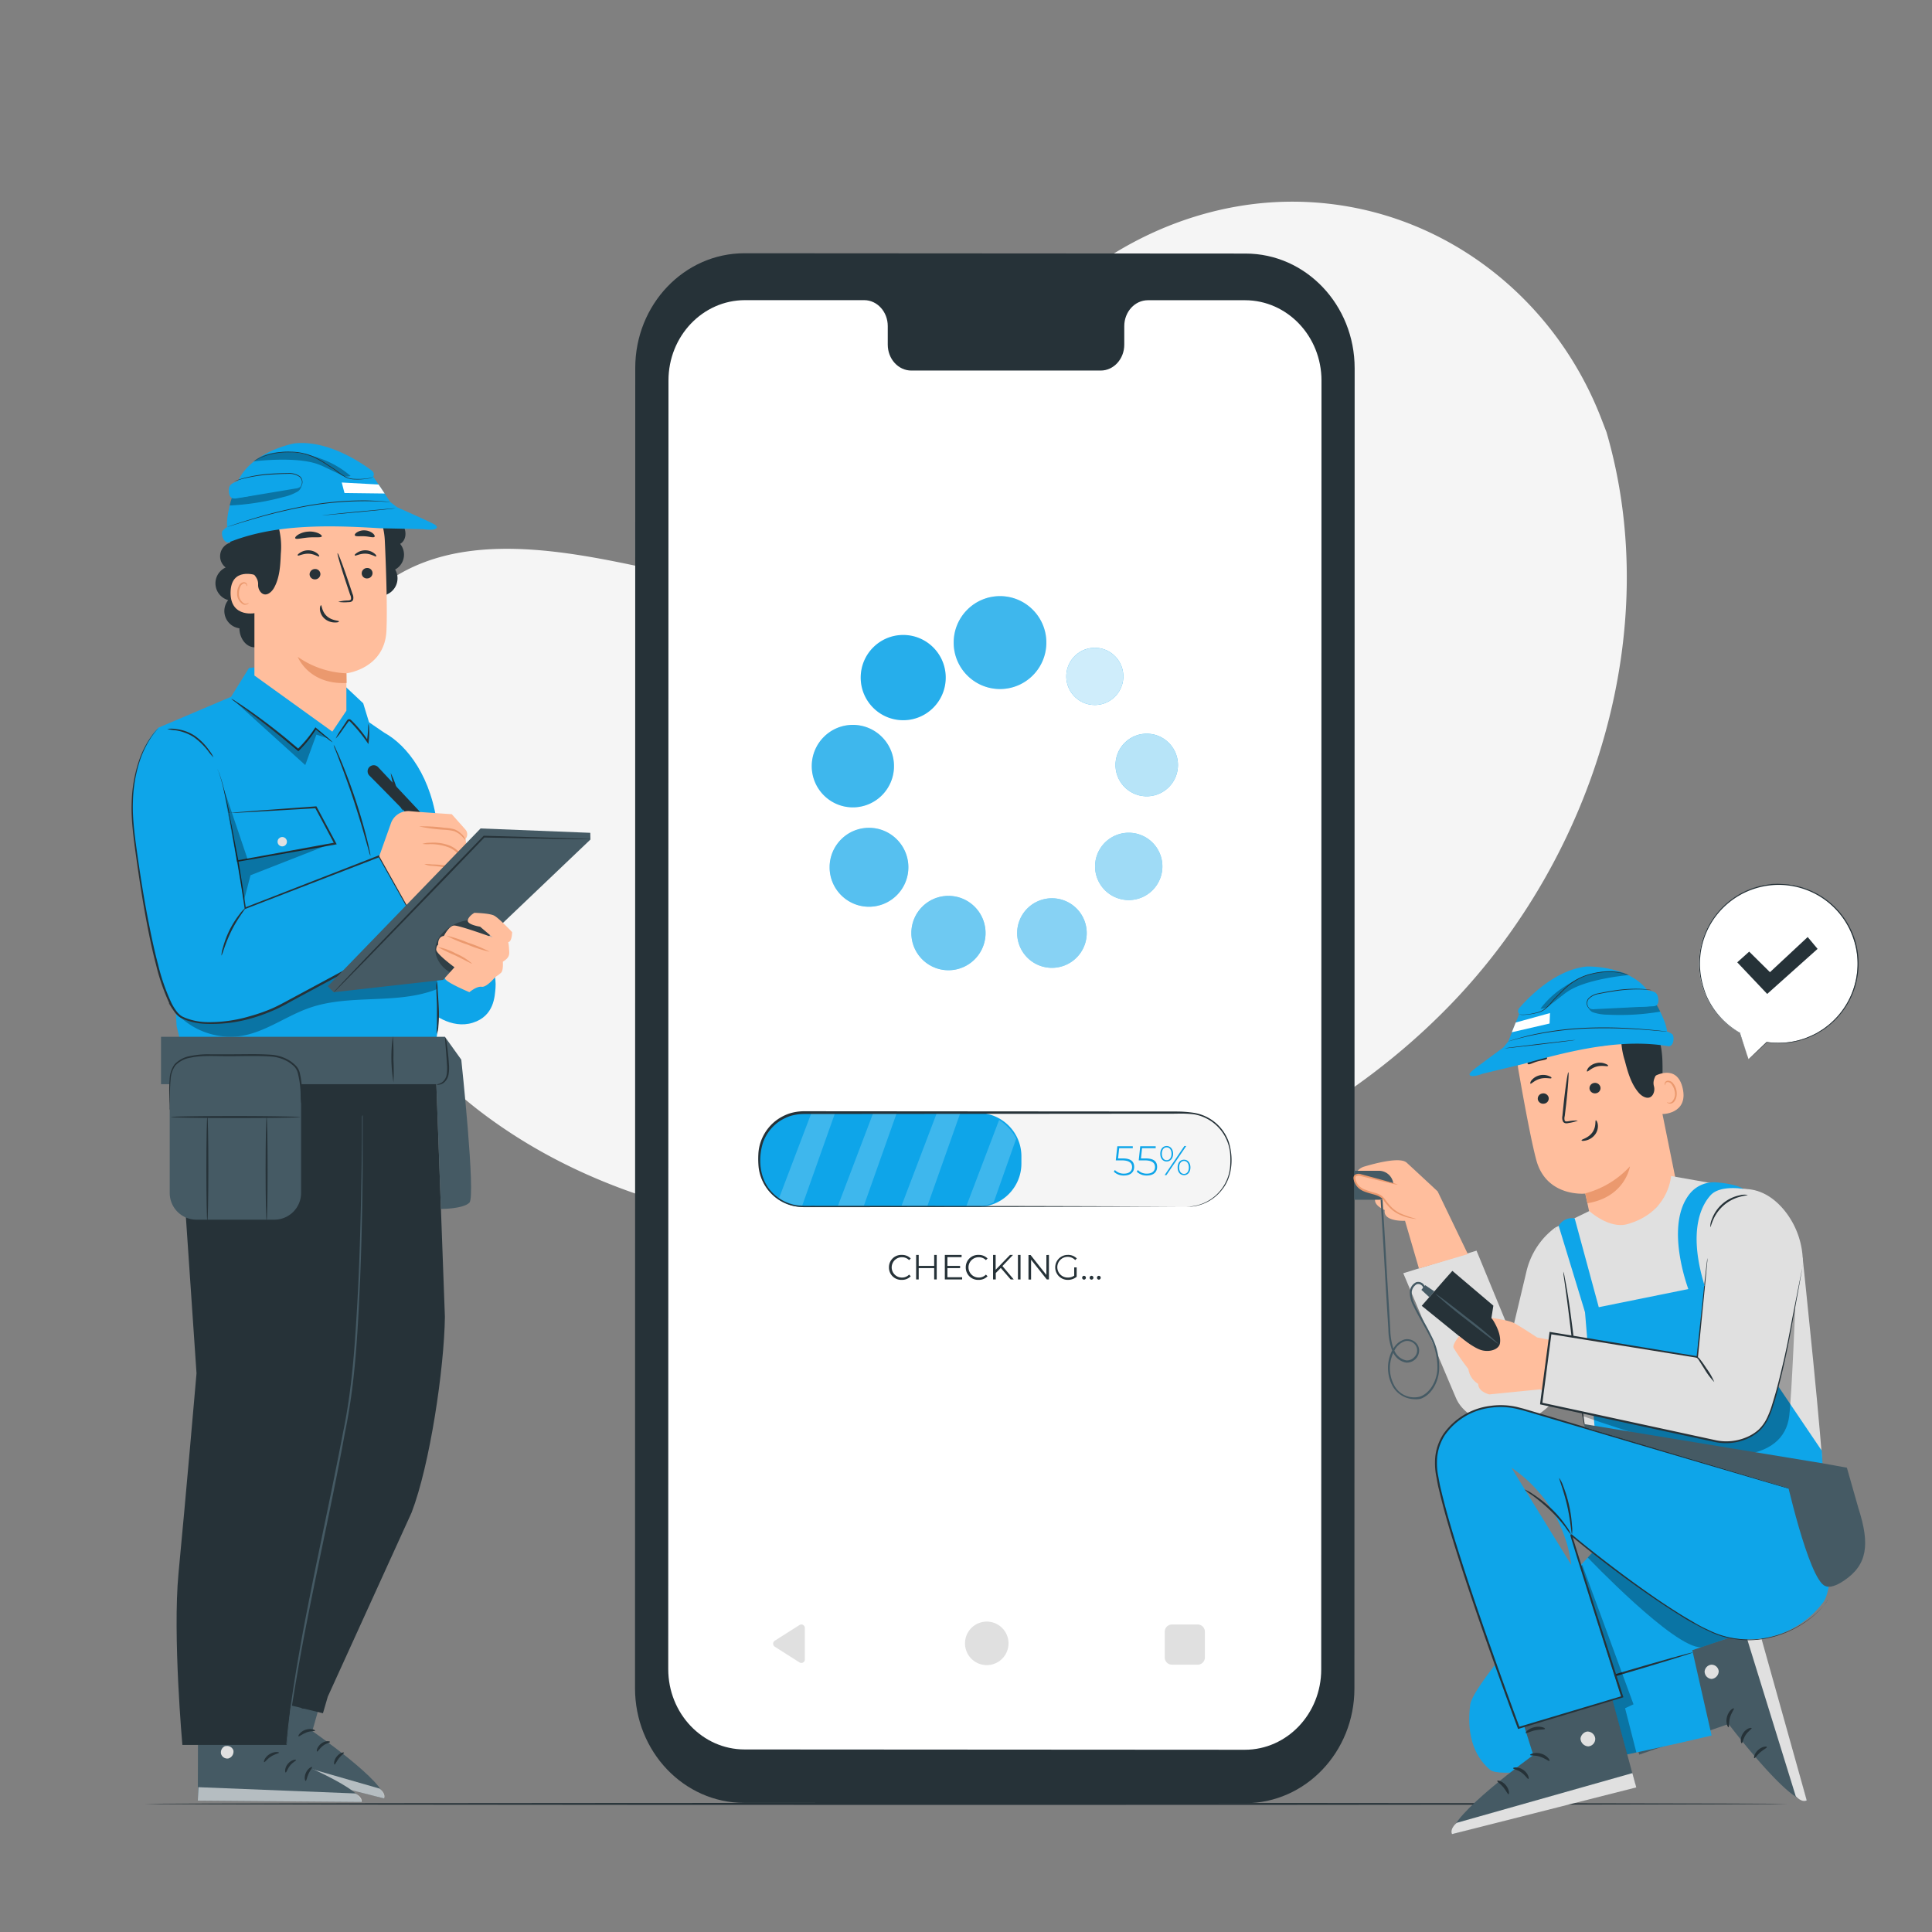 <svg xmlns="http://www.w3.org/2000/svg" width="700" height="700" fill="none"><rect width="100%" height="100%" fill="#808080" stroke="none"/><path fill="#F5F5F5" d="m582.076 156.605-1.932-5.012c-16.324-42.238-54.026-72.674-98.546-77.756a116.834 116.834 0 0 0-17.29-.7c-41.608 1.4-81.9 25.493-103.292 61.726-12.6 21.308-19.6 47.166-39.018 62.398-25.2 19.838-60.984 14.21-92.148 7.63-31.164-6.58-66.99-12.11-92.106 7.826-15.736 12.488-23.66 32.83-26.166 52.878-6.58 53.074 21.588 106.624 63.994 138.306 42.406 31.682 96.894 43.582 149.716 42.42 74.004-1.638 149.002-29.036 200.732-82.824 51.73-53.788 76.944-135.128 56.056-206.892z"/><path fill="#263238" d="M647.742 653.591c0 .196-133.308.364-297.724.364s-297.752-.154-297.752-.364 133.28-.364 297.752-.364 297.724.168 297.724.364z"/><path fill="#263238" d="m451.152 653.326-181.552-.112c-21.84 0-39.536-18.62-39.522-41.566l.084-478.338c0-22.96 17.724-41.566 39.578-41.552l181.552.112c21.84 0 39.536 18.62 39.522 41.566l-.084 478.366c0 22.932-17.724 41.538-39.578 41.524z"/><path fill="#fff" d="M451.095 108.778h-35.196c-4.718 0-8.554 4.2-8.554 9.38v6.706c0 5.194-3.822 9.394-8.54 9.394h-68.6c-4.732 0-8.554-4.2-8.554-9.394v-6.72c0-5.18-3.822-9.394-8.54-9.394h-43.19c-15.302 0-27.72 13.02-27.72 29.106l-.084 466.9c0 16.072 12.39 29.106 27.678 29.106l181.202.112c15.302 0 27.706-13.02 27.706-29.106l.098-466.97c0-16.1-12.404-29.106-27.706-29.12z"/><path fill="#0EA5E9" d="M393.739 338.061a12.603 12.603 0 0 1-7.778 11.641 12.592 12.592 0 0 1-13.731-2.732 12.592 12.592 0 0 1-2.732-13.731 12.603 12.603 0 0 1 20.551-4.088 12.6 12.6 0 0 1 3.69 8.91zm-50.096 13.469c7.423 0 13.44-6.03 13.44-13.468s-6.017-13.468-13.44-13.468c-7.423 0-13.44 6.03-13.44 13.468s6.017 13.468 13.44 13.468zm-28.791-23.005c7.879 0 14.266-6.399 14.266-14.294 0-7.894-6.387-14.293-14.266-14.293-7.879 0-14.266 6.399-14.266 14.293 0 7.895 6.387 14.294 14.266 14.294zm-5.839-36.008c8.227 0 14.896-6.688 14.896-14.938s-6.669-14.938-14.896-14.938-14.896 6.688-14.896 14.938 6.669 14.938 14.896 14.938zm18.239-31.571c8.505 0 15.4-6.913 15.4-15.442 0-8.528-6.895-15.442-15.4-15.442-8.506 0-15.4 6.914-15.4 15.442 0 8.529 6.894 15.442 15.4 15.442zm35.073-11.298c9.271 0 16.786-7.534 16.786-16.828s-7.515-16.828-16.786-16.828-16.786 7.534-16.786 16.828 7.515 16.828 16.786 16.828zm58.829 64.293a12.202 12.202 0 0 1-7.547 11.246 12.197 12.197 0 0 1-16.609-8.906 12.192 12.192 0 0 1 16.632-13.628 12.212 12.212 0 0 1 7.524 11.288zm-5.67-25.425c6.247 0 11.312-5.077 11.312-11.34s-5.065-11.34-11.312-11.34c-6.248 0-11.312 5.077-11.312 11.34s5.064 11.34 11.312 11.34zm-18.816-33.085c5.706 0 10.332-4.638 10.332-10.36 0-5.722-4.626-10.36-10.332-10.36s-10.332 4.638-10.332 10.36c0 5.722 4.626 10.36 10.332 10.36z"/><path fill="#fff" d="M393.739 338.061a12.603 12.603 0 0 1-7.778 11.641 12.592 12.592 0 0 1-13.731-2.732 12.592 12.592 0 0 1-2.732-13.731 12.603 12.603 0 0 1 20.551-4.088 12.6 12.6 0 0 1 3.69 8.91z" opacity=".5"/><path fill="#fff" d="M343.643 351.53c7.423 0 13.44-6.03 13.44-13.468s-6.017-13.468-13.44-13.468c-7.423 0-13.44 6.03-13.44 13.468s6.017 13.468 13.44 13.468z" opacity=".4"/><path fill="#fff" d="M314.852 328.525c7.879 0 14.266-6.399 14.266-14.294 0-7.894-6.387-14.293-14.266-14.293-7.879 0-14.266 6.399-14.266 14.293 0 7.895 6.387 14.294 14.266 14.294z" opacity=".3"/><path fill="#fff" d="M309.013 292.517c8.227 0 14.896-6.688 14.896-14.938s-6.669-14.938-14.896-14.938-14.896 6.688-14.896 14.938 6.669 14.938 14.896 14.938z" opacity=".2"/><path fill="#fff" d="M327.252 260.946c8.505 0 15.4-6.913 15.4-15.442 0-8.528-6.895-15.442-15.4-15.442-8.506 0-15.4 6.914-15.4 15.442 0 8.529 6.894 15.442 15.4 15.442z" opacity=".1"/><path fill="#fff" d="M362.325 249.648c9.271 0 16.786-7.534 16.786-16.828s-7.515-16.828-16.786-16.828-16.786 7.534-16.786 16.828 7.515 16.828 16.786 16.828z" opacity=".2"/><path fill="#fff" d="M421.154 313.941a12.202 12.202 0 0 1-7.547 11.246 12.197 12.197 0 0 1-16.609-8.906 12.192 12.192 0 0 1 16.632-13.628 12.212 12.212 0 0 1 7.524 11.288z" opacity=".6"/><path fill="#fff" d="M415.484 288.516c6.247 0 11.312-5.077 11.312-11.34s-5.065-11.34-11.312-11.34c-6.248 0-11.312 5.077-11.312 11.34s5.064 11.34 11.312 11.34z" opacity=".7"/><path fill="#fff" d="M396.668 255.431c5.706 0 10.332-4.638 10.332-10.36 0-5.722-4.626-10.36-10.332-10.36s-10.332 4.638-10.332 10.36c0 5.722 4.626 10.36 10.332 10.36z" opacity=".8"/><path fill="#263238" d="M322.087 459.198a4.45 4.45 0 0 1 4.648-4.522 4.32 4.32 0 0 1 3.248 1.302l-.602.588a3.56 3.56 0 0 0-1.2-.797 3.566 3.566 0 0 0-1.418-.253 3.68 3.68 0 0 0-2.604 6.286 3.68 3.68 0 0 0 2.604 1.078 3.494 3.494 0 0 0 2.618-1.064l.602.588a4.347 4.347 0 0 1-3.262 1.316 4.452 4.452 0 0 1-4.634-4.522zm17.305-4.518v8.89h-.924v-4.102h-5.6v4.102h-.938v-8.89h.938v3.976h5.6v-3.976h.924zm9.208 8.078v.812h-6.272v-8.89h6.076v.812h-5.138v3.164h4.592v.812h-4.592v3.29h5.334zm1.315-3.56a4.45 4.45 0 0 1 2.867-4.235 4.454 4.454 0 0 1 1.781-.287 4.32 4.32 0 0 1 3.248 1.302l-.602.588a3.56 3.56 0 0 0-1.2-.797 3.566 3.566 0 0 0-1.418-.253 3.68 3.68 0 0 0-2.604 6.286 3.68 3.68 0 0 0 2.604 1.078 3.494 3.494 0 0 0 2.618-1.064l.602.588a4.347 4.347 0 0 1-3.262 1.316 4.455 4.455 0 0 1-4.3-2.753 4.47 4.47 0 0 1-.334-1.769zm12.69.2-1.82 1.848v2.324h-.98v-8.89h.938v5.376l5.208-5.376h1.078l-3.836 4.032 4.102 4.858h-1.106l-3.584-4.172zm6.215-4.718h.938v8.89h-.938v-8.89zm11.227 0v8.89h-.77l-5.698-7.168v7.21h-.938v-8.89h.77l5.712 7.224v-7.224l.924-.042zm9.155 4.518h.896v3.388a4.854 4.854 0 0 1-3.248 1.134 4.521 4.521 0 1 1 0-9.044 4.385 4.385 0 0 1 3.304 1.288l-.588.588a3.753 3.753 0 1 0-2.688 6.328 3.873 3.873 0 0 0 2.324-.686v-2.996zm2.884 3.738a.667.667 0 0 1 .192-.484.667.667 0 0 1 .48-.202.683.683 0 0 1 .686.686.702.702 0 0 1-.686.7.67.67 0 0 1-.261-.058.675.675 0 0 1-.364-.378.682.682 0 0 1-.047-.264zm2.719 0a.667.667 0 0 1 .192-.484.677.677 0 0 1 1.114.221.702.702 0 0 1-.634.963.67.67 0 0 1-.672-.7zm2.657 0a.667.667 0 0 1 .191-.484.688.688 0 0 1 .22-.15.687.687 0 0 1 .521 0 .658.658 0 0 1 .364.373.686.686 0 0 1 .048.261.693.693 0 0 1-.411.642.674.674 0 0 1-.261.058.663.663 0 0 1-.486-.207.66.66 0 0 1-.186-.493z"/><path fill="#F5F5F5" d="M430.26 403.242H290.778c-8.675 0-15.708 7.033-15.708 15.708v2.604c0 8.675 7.033 15.708 15.708 15.708H430.26c8.676 0 15.708-7.033 15.708-15.708v-2.604c0-8.675-7.032-15.708-15.708-15.708z"/><path fill="#0EA5E9" d="M354.366 403.242h-63.588c-8.675 0-15.708 7.033-15.708 15.708v2.604c0 8.675 7.033 15.708 15.708 15.708h63.588c8.676 0 15.708-7.033 15.708-15.708v-2.604c0-8.675-7.032-15.708-15.708-15.708zm56.567 19.561c0 1.764-1.218 3.108-3.682 3.108a5.012 5.012 0 0 1-3.696-1.4l.392-.589a4.394 4.394 0 0 0 3.29 1.303c1.946 0 2.94-.98 2.94-2.38s-.924-2.423-3.78-2.423h-2.128l.56-5.11h5.6v.701h-4.928l-.406 3.709h1.498c3.178-.07 4.34 1.149 4.34 3.081zm8.312 0c0 1.764-1.218 3.108-3.682 3.108a5.015 5.015 0 0 1-3.696-1.4l.392-.589a4.407 4.407 0 0 0 3.29 1.303c1.946 0 2.926-.98 2.926-2.38s-.91-2.423-3.766-2.423h-2.128l.546-5.11h5.6v.701h-4.942l-.392 3.709h1.498c3.178-.07 4.354 1.149 4.354 3.081zm1.146-4.776c0-1.708.952-2.8 2.31-2.8s2.338 1.134 2.338 2.8-.966 2.8-2.338 2.8-2.31-1.078-2.31-2.8zm4.074 0c0-1.4-.714-2.324-1.764-2.324s-1.736.882-1.736 2.324c0 1.442.7 2.338 1.736 2.338s1.764-.882 1.764-2.338zm4.648-2.8h.686l-7.182 10.542h-.644l7.14-10.542zm-2.436 7.756c0-1.722.952-2.8 2.324-2.8 1.372 0 2.31 1.12 2.31 2.8 0 1.68-.938 2.8-2.31 2.8s-2.324-1.064-2.324-2.786v-.014zm4.06 0c0-1.4-.7-2.338-1.736-2.338s-1.764.882-1.764 2.338.714 2.338 1.764 2.338 1.736-.882 1.736-2.324v-.014z"/><path fill="#fff" d="m316.385 403.242-12.768 33.614h9.38l11.914-33.614h-8.526zm23.045 0-12.782 33.614h9.394l11.9-33.614h-8.512zm22.572 2.539-11.9 31.29h5.6a22.03 22.03 0 0 0 4.312-1.4l8.19-23.184a18.213 18.213 0 0 0-6.202-6.706zm-67.998-2.578-11.746 30.912a16.798 16.798 0 0 0 8.4 2.702l11.914-33.6-8.568-.014z" opacity=".2"/><path fill="#263238" d="M429.956 437.261a22.63 22.63 0 0 0 3.822-.56 15.936 15.936 0 0 0 8.96-6.09 15.586 15.586 0 0 0 2.898-7.336c.158-1.521.195-3.051.112-4.578a15.492 15.492 0 0 0-.952-4.802 15.771 15.771 0 0 0-12.32-10.178 43.99 43.99 0 0 0-6.286-.21l-135.1.112a17.543 17.543 0 0 0-4.746.728 16.778 16.778 0 0 0-4.27 2.142 15.652 15.652 0 0 0-5.6 7.42c-1.89 5.894-1.274 13.006 2.8 17.57a15.671 15.671 0 0 0 7.504 4.816c2.8.868 5.922.546 8.918.616h17.556l60.732.07 40.95.126h11.2l-11.2.07-40.95.112-60.732.084h-22.05a17.722 17.722 0 0 1-4.592-.644 16.381 16.381 0 0 1-11.732-13.692 30.795 30.795 0 0 1-.112-4.83c.068-1.641.394-3.262.966-4.802a16.416 16.416 0 0 1 5.95-7.784 17.5 17.5 0 0 1 4.466-2.226 18.196 18.196 0 0 1 4.97-.77l135.1.098c2.136.001 4.27.16 6.384.476a16.134 16.134 0 0 1 12.6 10.528c2.044 6.664.84 13.174-2.212 17.024a15.951 15.951 0 0 1-9.156 6.076c-.547.14-1.104.239-1.666.294-.403.069-.81.102-1.218.098-.658.056-.994.042-.994.042z"/><path fill="#E0E0E0" d="M291.61 589.836v11.424a1.264 1.264 0 0 1-.652 1.102 1.252 1.252 0 0 1-1.28-.038l-8.988-5.712a1.276 1.276 0 0 1 0-2.128l8.988-5.712a1.257 1.257 0 0 1 1.28-.038 1.264 1.264 0 0 1 .652 1.102zm73.795 5.599a7.882 7.882 0 1 1-15.764-.031 7.882 7.882 0 0 1 15.764.031zm68.525-6.857h-9.296a2.618 2.618 0 0 0-2.618 2.618v9.338a2.618 2.618 0 0 0 2.618 2.618h9.296a2.618 2.618 0 0 0 2.618-2.618v-9.338a2.618 2.618 0 0 0-2.618-2.618z"/><path fill="#263238" d="M601.372 401.643a101.209 101.209 0 0 0 .952-17.318 35.09 35.09 0 0 0-4.746-16.52c-.462-.742-4.116-5.6-4.956-5.376-.602.182 2.002 4.9 1.792 5.502a29.871 29.871 0 0 0 .168 17.682 77.956 77.956 0 0 0 6.79 16.03z"/><path fill="#FFBE9D" d="M575.922 439.598c-.854-4.004-1.54-7.154-1.568-7.14-.028.014-14 1.4-17.696-12.054-1.764-6.496-4.312-20.16-6.482-32.55a25.957 25.957 0 0 1 19.068-29.596l1.302-.336c14.238-2.8 24.584 7.714 27.006 22.022l10.052 49.742-22.106 23.45-9.576-13.538z"/><path fill="#EB996E" d="M574.352 432.386a33.7 33.7 0 0 0 16.212-9.8s-1.624 11.102-15.4 13.37l-.812-3.57z"/><path fill="#263238" d="M557.202 398.454a1.988 1.988 0 0 0 2.366 1.4 1.889 1.889 0 0 0 1.526-2.254 1.973 1.973 0 0 0-2.352-1.4 1.904 1.904 0 0 0-1.54 2.254zm-2.698-5.823c.308.196 1.484-1.26 3.556-1.792s3.864.112 4.032-.21c.168-.322-.28-.532-1.078-.84a5.486 5.486 0 0 0-3.29-.154 5.382 5.382 0 0 0-2.8 1.75c-.518.616-.518 1.162-.42 1.246zm21.449 2.068a1.988 1.988 0 0 0 2.366 1.4 1.897 1.897 0 0 0 1.54-1.486c.05-.249.05-.505 0-.754a2.005 2.005 0 0 0-2.366-1.47 1.914 1.914 0 0 0-1.555 1.54 1.92 1.92 0 0 0 .015.77zm-.927-6.494c.308.196 1.484-1.26 3.556-1.792s3.864.112 4.018-.196c.154-.308-.28-.532-1.064-.84a5.32 5.32 0 0 0-3.304-.154 5.238 5.238 0 0 0-2.8 1.736c-.448.658-.56 1.176-.406 1.246zM571.723 406a15.294 15.294 0 0 0-3.528.266c-.546.084-1.078.112-1.26-.224a2.9 2.9 0 0 1 0-1.666c.168-1.4.35-2.884.532-4.438.686-6.3 1.036-11.424.784-11.438-.252-.014-1.022 5.054-1.708 11.354-.154 1.554-.308 3.024-.448 4.438a3.205 3.205 0 0 0 .266 2.156 1.394 1.394 0 0 0 1.064.546c.316.003.631-.034.938-.112a13.91 13.91 0 0 0 3.36-.882zm6.482-.089c-.35.07.238 2.324-1.274 4.41-1.512 2.086-3.976 2.478-3.906 2.8.07.322.644.308 1.666.07a5.842 5.842 0 0 0 3.29-2.198 5.013 5.013 0 0 0 .924-3.668c-.168-.98-.574-1.47-.7-1.414zm-5.255-26.138c.35.504 2.352-.294 4.858-.63s4.648-.182 4.844-.77c.084-.28-.406-.728-1.33-1.064a8.125 8.125 0 0 0-3.822-.322 8.277 8.277 0 0 0-3.57 1.4c-.798.574-1.134 1.134-.98 1.386zm-19.371 5.747c.49.378 1.792-.476 3.5-.952s3.248-.504 3.458-1.078c.084-.28-.266-.686-1.022-.966a5.193 5.193 0 0 0-5.6 1.638c-.476.644-.56 1.176-.336 1.358z"/><path fill="#FFBE9D" d="M599.031 390.153c.21-.154 8.554-5.138 10.654 4.2 2.1 9.338-7.672 9.478-7.756 9.212-.084-.266-2.898-13.412-2.898-13.412z"/><path fill="#EB996E" d="M603.976 399.361s.196.07.49.14c.424.075.86-.015 1.218-.252a4.06 4.06 0 0 0 1.05-4.004 5.598 5.598 0 0 0-.98-2.226 1.885 1.885 0 0 0-1.498-.966.857.857 0 0 0-.854.658c-.07.294 0 .462 0 .49 0 .028-.238-.112-.238-.518a1.04 1.04 0 0 1 .238-.686 1.233 1.233 0 0 1 .854-.434 2.337 2.337 0 0 1 2.016 1.05 5.591 5.591 0 0 1 1.134 2.464c.364 1.89-.196 3.864-1.4 4.55a1.714 1.714 0 0 1-1.54.084c-.42-.126-.518-.322-.49-.35z"/><path fill="#263238" d="M552.859 370.995c-1.68-.504 1.792-6.37 5.124-8.848 5.054-3.752 13.272-7.168 18.746-6.818 6.594.42 12.418 2.408 16.8 7.378a37.56 37.56 0 0 1 8.148 17.822 11.532 11.532 0 0 1-.084 5.978c-.854 2.338-3.08 4.2-2.352 7a3.998 3.998 0 0 1-.35 3.052c-1.316 2.184-3.766.938-5.096-.574-2.8-3.206-4.004-7.504-5.082-11.648a27.79 27.79 0 0 1-1.33-8.988c.126-1.652.532-3.276.574-4.928a5.74 5.74 0 0 0-1.666-4.508 7.827 7.827 0 0 0-.924-.602 9.94 9.94 0 0 0-10.038.252c-4.844 2.982-13.202 7.686-15.918 6.412a14.602 14.602 0 0 1-5.082-3.332l-1.47 2.352z"/><path fill="#0EA5E9" d="M574.716 350.208c.644-.07 16.408-.476 22.946 9.688 6.538 10.164 6.3 13.846 6.3 13.846a7.617 7.617 0 0 1 1.904.938c.798.574.784 4.312-1.26 4.41-16.198-2.8-33.6.952-52.654 6.398l-14.756 3.542c-3.99 1.526-5.712.798-4.2-.686 1.134-1.12 11.634-8.764 11.634-8.764l1.862-2.268 3.948-9.954s-1.05-.98.196-2.324c1.246-1.344 11.494-13.44 24.08-14.826z"/><path fill="#263238" d="M546.453 377.316c.195-.032.387-.079.574-.14l1.638-.448c1.4-.42 3.472-.924 6.034-1.512 6.694-1.443 13.5-2.3 20.342-2.562a183.014 183.014 0 0 1 20.524.448c2.632.182 4.746.378 6.216.504l1.68.14h.588l-.574-.084-1.694-.182c-1.4-.154-3.57-.378-6.202-.574a165.625 165.625 0 0 0-20.538-.532 113.408 113.408 0 0 0-20.384 2.632c-5.124 1.232-8.204 2.31-8.204 2.31z"/><path fill="#000" d="M589.991 353.303s-16.73 1.4-23.044 6.748l.728-.63-6.048 4.718a4.353 4.353 0 0 1-3.486 1.33 32.638 32.638 0 0 1 8.946-8.148c6.146-3.976 16.576-7.658 22.904-4.018z" opacity=".3"/><path fill="#263238" d="M590.246 353.333a12.275 12.275 0 0 0-1.68-.574 20.746 20.746 0 0 0-4.774-.756 24.931 24.931 0 0 0-7.14.756 20.802 20.802 0 0 0-7.924 3.738 35.906 35.906 0 0 0-3.36 3.094c-1.022 1.05-2.058 2.016-2.954 3.038a20.774 20.774 0 0 1-2.618 2.8 7.315 7.315 0 0 1-2.94 1.4c-3.934 1.05-6.566.84-6.454.546a.567.567 0 0 0 .392.238c.432.093.875.126 1.316.098a22.081 22.081 0 0 0 4.788-.714 7.235 7.235 0 0 0 3.038-1.4 21.942 21.942 0 0 0 2.66-2.8c.882-.994 1.932-1.974 2.954-3.024a37.025 37.025 0 0 1 3.332-3.052 20.8 20.8 0 0 1 7.826-3.724c2.307-.6 4.687-.869 7.07-.798 1.611.046 3.213.271 4.774.672l1.26.35c.142.048.287.085.434.112z"/><path fill="#000" d="M600.226 364.18a38.572 38.572 0 0 1-8.274.616c-3.22.098-6.37.336-9.59.294-2.436 0-5.278.098-7.182-1.176a3.426 3.426 0 0 0 1.806 2.8c1.747.607 3.582.919 5.432.924a87.3 87.3 0 0 0 19.11-1.106 19.476 19.476 0 0 0-1.302-2.408" opacity=".3"/><path fill="#0EA5E9" d="M596.89 358.789c2.016.336 3.276.588 3.724 2.128.364 1.274.504 2.926-.714 3.472a3.082 3.082 0 0 1-1.19.21l-20.902 1.036a3.007 3.007 0 0 1-2.044-.378 2.083 2.083 0 0 1 0-2.912 5.603 5.603 0 0 1 2.87-1.4 68.462 68.462 0 0 1 18.2-2.114"/><path fill="#263238" d="M576.146 365.469a2.039 2.039 0 0 1-.756-.728 2.61 2.61 0 0 1 .182-2.716 6.399 6.399 0 0 1 3.78-1.904 108.86 108.86 0 0 1 5.278-.938 53.983 53.983 0 0 1 9.702-.7c1.246 0 2.24.112 2.94.168l.798.084h.28l-.266-.07-.798-.126c-.7-.084-1.708-.21-2.954-.252a50.013 50.013 0 0 0-9.8.63 93.1 93.1 0 0 0-5.278.966 6.465 6.465 0 0 0-3.878 2.016 2.695 2.695 0 0 0-.126 2.884c.146.233.348.425.588.56l.308.126z"/><path fill="#fff" d="m549.166 370.477 12.432-3.43-.154 3.794-13.678 3.164 1.4-3.528z"/><path fill="#263238" d="M570.897 376.794c0-.07-5.782.546-12.908 1.4-7.126.854-12.88 1.568-12.88 1.638 0 .07 5.796-.546 12.908-1.4 7.112-.854 12.894-1.568 12.88-1.638z"/><path fill="#E0E0E0" d="m534.974 453.138 12.6 30.576 5.6-23.506a27.883 27.883 0 0 1 6.594-12.124 29.607 29.607 0 0 1 3.64-3.248l9.898 45.332s-8.4 25.816-28.35 26.418c-5.796.168-14.63-3.514-17.388-9.968-1.4-3.192-19.138-45.304-19.138-45.304l26.544-8.176z"/><path fill="#263238" d="m540.359 477.583.714-4.522-14.854-12.6-2.632 2.954-8.47 9.702 32.004 25.956 7.714-9.268-14.476-12.222z"/><path fill="#E0E0E0" d="M660.37 534.224c.42-6.3-7.224-78.4-7.224-78.4l-16.394-24.22-31.262-5.502c-.476 3.808-2.926 13.748-15.82 17.416-6.636 1.89-13.846-4.732-13.846-4.732l-12.418 6.034 4.718 33.768 6.09 38.528 86.478 24.584s-.742-1.162-.322-7.476z"/><path fill="#0EA5E9" d="m578.089 521.12-3.878-46.48 45.22-9.156 40.642 60.144 1.19 20.552-62.496-1.946-20.678-23.114z"/><path fill="#263238" d="M566.414 460.727c.243.709.416 1.441.518 2.184.294 1.4.658 3.472 1.078 6.006.826 5.096 1.75 12.166 2.674 19.978.924 7.812 1.75 14.868 2.45 19.978.35 2.45.63 4.48.84 6.034.143.733.223 1.478.238 2.226a15.336 15.336 0 0 1-.518-2.184c-.294-1.4-.658-3.458-1.064-6.006-.84-5.096-1.764-12.152-2.674-19.964-.91-7.812-1.764-14.882-2.464-19.978-.336-2.45-.616-4.494-.84-6.048a14.998 14.998 0 0 1-.238-2.226z"/><path fill="#FFBE9D" d="M540.402 477.5s6.062.77 8.19 1.876c2.128 1.106 8.33 5.208 8.33 5.208l12.488 2.366-2.982 20.636-8.4-4.2-18.424 1.834s-4.018-.924-4.018-3.794a7.595 7.595 0 0 1-3.57-5.404 84.446 84.446 0 0 1-5.376-7.714c-.448-1.246 2.058-4.2 2.058-4.2s5.264 4.466 8.4 5.166c3.136.7 6.09-.56 6.37-2.618.63-4.13-3.066-9.156-3.066-9.156z"/><path fill="#000" d="M573.529 513.097s42 15.036 56 14.14c11.914-.756 17.78-6.342 18.732-14.14.952-7.798 2.254-40.964 2.254-40.964l-22.47 39.018-54.74-1.722.224 3.668z" opacity=".3"/><path fill="#E0E0E0" d="M641.621 511.001c3.024-8.624 6.342-25.2 6.342-25.2l5.222-27.622a29.962 29.962 0 0 0-6.804-19.796c-3.43-4.116-8.232-7.63-14.644-7.602-13.566 0-13.09 25.074-13.09 25.074l-3.696 35.826-53.116-8.68-3.374 25.536 62.468 13.482a18.625 18.625 0 0 0 15.4-2.954 16.242 16.242 0 0 0 5.292-8.064z"/><path fill="#263238" d="M633.234 432.975c0 .112-1.078.168-2.73.616a14.615 14.615 0 0 0-9.8 8.4c-.686 1.582-.896 2.646-1.008 2.632a6.084 6.084 0 0 1 .518-2.8 13.576 13.576 0 0 1 10.108-8.736 6.158 6.158 0 0 1 2.912-.112zm19.954 25.191s0 .238-.084.672c-.084.434-.196 1.106-.336 1.932l-1.33 7.448a4969.36 4969.36 0 0 0-2.17 11.774c-.84 4.578-1.834 9.8-3.164 15.526-.658 2.87-1.4 5.866-2.212 8.96a74.181 74.181 0 0 1-1.4 4.718 32.556 32.556 0 0 1-1.834 4.802 15.105 15.105 0 0 1-3.094 4.354 16.807 16.807 0 0 1-4.634 2.982 19.388 19.388 0 0 1-11.312 1.19l-49.392-10.626-13.874-2.996-.336-.07v-.322c1.162-8.82 2.296-17.36 3.374-25.55v-.35h.35l53.256 8.792-.294.224c1.19-11.102 2.156-20.048 2.8-26.25.336-3.052.616-5.432.798-7.084.098-.784.168-1.4.224-1.834.056-.434.098-.63.098-.63v.63c0 .406-.084 1.064-.154 1.848-.154 1.652-.378 4.032-.672 7.098-.602 6.216-1.498 15.162-2.59 26.278v.266h-.266l-53.2-8.568.392-.294c-1.064 8.176-2.184 16.716-3.346 25.536l-.182-.42 13.874 2.982 49.364 10.682c3.67.731 7.474.341 10.92-1.12a15.418 15.418 0 0 0 4.466-2.8 14.524 14.524 0 0 0 2.996-4.2 33.215 33.215 0 0 0 1.806-4.704c.49-1.582.952-3.15 1.4-4.69.854-3.094 1.582-6.076 2.254-8.932 1.4-5.712 2.408-10.906 3.262-15.498.854-4.592 1.666-8.512 2.296-11.746.63-3.234 1.12-5.684 1.47-7.42.168-.812.308-1.4.406-1.918.098-.518.07-.672.07-.672z"/><path fill="#263238" d="M621.125 500.748a25.204 25.204 0 0 1-3.542-4.69c-.896-1.4-1.666-2.646-2.212-3.486a2.8 2.8 0 0 0-1.246-.98s.168-.126.504-.07c.444.119.841.373 1.134.728a40.161 40.161 0 0 1 2.422 3.402 23.893 23.893 0 0 1 2.94 5.096z"/><path fill="#0EA5E9" d="M612.043 467.947s-9.45-23.968.406-35.686a11.205 11.205 0 0 1 9.408-3.864c3.108.238 7.238.84 9.884 2.366 0 0-8.4-1.498-11.886 2.212-2.576 2.8-8.778 11.634-2.24 32.872l-5.572 2.1zm-37.661 7.81-9.632-31.584a5.452 5.452 0 0 1 5.796-2.716l9.296 34.3h-5.46z"/><path fill="#455A64" d="M542.978 486.93c-.126.154-5.348-3.78-11.676-8.792a145.644 145.644 0 0 1-11.2-9.352c.126-.154 5.348 3.78 11.676 8.792a145.569 145.569 0 0 1 11.2 9.352zm-25.116-16.949-2.87-2.646 1.372-1.694 3.332 2.24-1.834 2.1z"/><path fill="#FFBE9D" d="M490.867 428.678a4.97 4.97 0 0 1 3.416-6.006c5.208-1.54 13.244-3.458 15.4-1.4 3.318 3.038 11.2 10.388 11.2 10.388l10.948 22.722-17.724 5.222-5.04-17.29s-8.064.434-7.35-3.892c0 0-4.032-1.582-3.458-4.032.574-2.45 3.892-3.024 3.892-3.024l-.714-4.326-10.598 1.862.028-.224z"/><path fill="#455A64" d="M499.596 434.681h-8.932v-10.486h8.932a5.264 5.264 0 0 1 5.264 5.264 5.275 5.275 0 0 1-5.264 5.222z"/><path fill="#FFBE9D" d="m506.395 429.224-13.412-3.458s-3.598-1.008-1.722 2.884 7.49 3.024 9.646 5.334c2.156 2.31 3.388 6.202 12.334 7.644"/><path fill="#EB996E" d="M513.243 441.626a8.244 8.244 0 0 1-1.778-.196 18.97 18.97 0 0 1-4.634-1.484 12.175 12.175 0 0 1-2.8-1.89 20.76 20.76 0 0 1-2.548-2.912c-1.4-2.422-4.704-2.296-7.616-3.626a6.52 6.52 0 0 1-1.988-1.4 6.338 6.338 0 0 1-1.218-2.03 4.409 4.409 0 0 1-.266-1.162 1.573 1.573 0 0 1 .476-1.246c.343-.21.729-.34 1.129-.379.4-.038.804.015 1.181.155l6.916 1.862 4.648 1.316c.577.137 1.14.33 1.68.574a7.477 7.477 0 0 1-1.75-.294l-4.718-1.106-7-1.708a2.044 2.044 0 0 0-1.666.112c-.35.266-.252.994 0 1.624a5.782 5.782 0 0 0 1.064 1.792 6.36 6.36 0 0 0 1.778 1.218 37.84 37.84 0 0 0 4.27 1.4 7.561 7.561 0 0 1 2.058.924 7.101 7.101 0 0 1 1.498 1.554 21.5 21.5 0 0 0 2.436 2.884c.8.734 1.689 1.364 2.646 1.876a36.728 36.728 0 0 0 6.202 2.142z"/><path fill="#455A64" d="M512.407 506.952a9.32 9.32 0 0 1-7.784-4.634 13.846 13.846 0 0 1-.56-12.278c.112-.252.224-.518.35-.756l-.126-.322a23.393 23.393 0 0 1-1.26-7.35c-.504-8.204-.98-15.834-1.4-23.45-.42-7.616-.924-15.288-1.4-23.506h.7c.504 8.218.98 15.862 1.4 23.506.42 7.644.924 15.246 1.4 23.45a23.178 23.178 0 0 0 1.134 7 6.846 6.846 0 0 1 4.046-3.304 4.41 4.41 0 0 1 1.834-.011 4.417 4.417 0 0 1 1.68.739 4.048 4.048 0 0 1 1.75 2.926 4.462 4.462 0 0 1-1.277 3.416 4.442 4.442 0 0 1-3.399 1.316 6.334 6.334 0 0 1-4.676-3.528l-.112.252a13.153 13.153 0 0 0 .504 11.634 8.188 8.188 0 0 0 9.38 3.934c3.262-1.176 5.81-5.11 6.188-9.59a23.81 23.81 0 0 0-2.8-12.194c-.896-1.876-1.932-3.71-2.926-5.488-.994-1.778-2.072-3.696-2.982-5.6a10.577 10.577 0 0 1-1.274-4.522 4.203 4.203 0 0 1 2.268-4.004 2.552 2.552 0 0 1 3.108 1.37c.172.378.249.792.224 1.206h-.686a1.77 1.77 0 0 0-.728-1.54 1.805 1.805 0 0 0-1.666-.322 3.593 3.593 0 0 0-1.82 3.36c.09 1.471.501 2.905 1.204 4.2.896 1.918 1.946 3.78 2.968 5.6 1.022 1.82 2.03 3.626 2.94 5.53a24.35 24.35 0 0 1 2.8 12.6c-.336 4.004-2.52 8.708-6.636 10.192a7.217 7.217 0 0 1-2.366.168zm-7.21-17.654a5.962 5.962 0 0 0 4.368 3.612 3.594 3.594 0 0 0 2.8-1.134c.377-.356.67-.793.857-1.277a3.485 3.485 0 0 0 .221-1.523 3.374 3.374 0 0 0-1.4-2.422 3.66 3.66 0 0 0-2.94-.63 6.558 6.558 0 0 0-3.864 3.374h-.042zm88.741 146.424 32.368-11.074s22.12 29.148 28.308 27.748l-19.208-63.56-51.156 15.176 9.688 31.71z"/><path fill="#E0E0E0" d="M617.609 605.838a2.704 2.704 0 0 1 2.422-2.688 2.607 2.607 0 0 1 2.688 2.366 2.871 2.871 0 0 1-2.576 2.8 2.701 2.701 0 0 1-2.52-2.8m19.099-17.125-4.956 1.4 18.858 60.984s2.1 2.464 3.99 1.54l-17.892-63.924z"/><path fill="#263238" d="M626.293 625.795c.308-.098 0-1.694.518-3.514.518-1.82 1.596-3.038 1.4-3.29-.196-.252-1.862.756-2.478 2.982-.616 2.226.294 3.948.56 3.822zm4.771 5.816c.322 0 .448-1.526 1.4-2.982.952-1.456 2.282-2.17 2.184-2.478-.098-.308-1.932 0-3.136 1.862-1.204 1.862-.742 3.682-.448 3.598zm9.12 1.367c0-.308-1.694-.266-3.15 1.05s-1.694 2.954-1.4 3.01c.294.056.938-1.12 2.156-2.17 1.218-1.05 2.464-1.568 2.394-1.89zm-21.549-5.503c.252-.21-.616-1.512-1.022-3.304-.406-1.792-.266-3.318-.588-3.402-.322-.084-1.022 1.568-.504 3.668s1.918 3.262 2.114 3.038z"/><path fill="#0EA5E9" d="M590.003 549.402c-1.246-.336-56.07 58.464-57.316 68.194-1.246 9.73.742 18.2 7.224 23.66 6.482 5.46 80.234-12.46 80.234-12.46l-7-30.898 26.6-8.96-23.8-43.61-25.942 4.074z"/><path fill="#000" d="m577.023 562.434-1.75 1.89s31.416 32.97 41.062 32.508l15.4-5.222-52.136-32.032-2.576 2.856z" opacity=".3"/><path fill="#263238" d="M613.359 598.712c0 .196-11.382 3.724-25.536 7.882-14.154 4.158-25.704 7.378-25.76 7.182-.056-.196 11.382-3.71 25.55-7.882 14.168-4.172 25.69-7.378 25.746-7.182z"/><path fill="#455A64" d="m544.894 602.107 10.654 33.796s-30.8 22.19-29.4 28.63l66.29-18.312-14.434-53.354-33.11 9.24z"/><path fill="#E0E0E0" d="M575.252 627.38a2.797 2.797 0 0 1 2.73 2.562 2.703 2.703 0 0 1-2.534 2.8 2.967 2.967 0 0 1-2.8-2.8c.098-1.4 1.596-2.8 2.94-2.534m17.257 20.202-1.4-5.18-63.644 18.018s-2.604 2.1-1.694 4.088l66.738-16.926z"/><path fill="#263238" d="M554.401 635.866c.112.322 1.764 0 3.64.63 1.876.63 3.108 1.722 3.374 1.512.266-.21-.742-1.946-3.024-2.632-2.282-.686-4.158.224-3.99.49zm-6.172 4.802c0 .336 1.554.49 3.038 1.554 1.484 1.064 2.198 2.436 2.506 2.324.308-.112 0-1.988-1.834-3.276-1.834-1.288-3.794-.91-3.71-.602zm-1.655 9.406c.308 0 .308-1.75-1.008-3.29s-3.024-1.834-3.094-1.526c-.07.308 1.134.994 2.198 2.282s1.568 2.59 1.904 2.534zm6.234-22.176c.21.252 1.582-.602 3.444-.98 1.862-.378 3.444-.196 3.542-.532.098-.336-1.596-1.092-3.794-.616-2.198.476-3.416 1.918-3.192 2.128z"/><path fill="#000" d="m592.886 634.951-4.088-16.03 3.052-1.414-18.55-50.484-3.542 3.08 14.574 46.242 5.222 19.306 3.332-.7z" opacity=".3"/><path fill="#0EA5E9" d="M549.126 509.993a25.991 25.991 0 0 0-20.86 4.48 19.113 19.113 0 0 0-7.784 19.138c2.982 21 29.736 92.4 29.736 92.4l37.016-11.13c.21 0 .42-.672.294-.49-.294.49-18.774-59.024-18.312-58.324.462.7 37.352 30.534 52.668 35.938a33.986 33.986 0 0 0 38.808-11.592c3.584-5.012 3.836-27.048 0-38.696 0 0-106.82-30.282-108.822-31.024a22.023 22.023 0 0 0-2.744-.7zm-1.517 21.78a50.194 50.194 0 0 1 21.7 35.224"/><path fill="#263238" d="m662.206 579.684-.448.714a22.057 22.057 0 0 1-1.498 1.946 33.628 33.628 0 0 1-7.294 6.118 37.158 37.158 0 0 1-14.168 5.39 32.62 32.62 0 0 1-9.59.126 31.513 31.513 0 0 1-10.332-3.108c-1.764-.742-3.43-1.75-5.208-2.66-1.778-.91-3.514-2.002-5.278-3.122a251.257 251.257 0 0 1-10.892-7.168c-7.467-5.152-15.232-10.948-23.296-17.388l-3.024-2.45-1.512-1.26-.406-.378-.196-.182c.126 0-.35-.168.266.084.49-.518.14-.252.252-.308v.098l.266.952c.784 2.52 1.568 5.082 2.38 7.686 1.643 5.18 3.318 10.486 5.026 15.918 3.472 10.864 7.084 22.204 10.822 33.922l.112.336-.35.112-37.478 11.284-.336.098-.112-.322a1557.535 1557.535 0 0 1-7.35-20.16c-5.376-15.036-10.486-29.764-14.98-44.142-2.254-7.182-4.354-14.28-6.034-21.35-.21-.882-.448-1.75-.616-2.646-.168-.896-.322-1.778-.49-2.66a24.635 24.635 0 0 1-.518-5.362 18.848 18.848 0 0 1 2.968-10.122 24.412 24.412 0 0 1 17.024-10.29 26.75 26.75 0 0 1 9.8.406l2.338.602 2.254.672 4.466 1.33 32.774 9.8 47.46 14.224 12.894 3.906 3.346 1.022c.756.238 1.134.378 1.134.378s-.392-.084-1.162-.308l-3.36-.952-12.936-3.78-47.6-14-32.816-9.716-4.466-1.316-2.296-.658-2.254-.56a26.408 26.408 0 0 0-9.506-.392 23.725 23.725 0 0 0-16.548 10.024 18.04 18.04 0 0 0-2.8 9.8 23.803 23.803 0 0 0 .518 5.25c.154.868.322 1.75.49 2.632.168.882.406 1.75.602 2.632 1.68 7 3.78 14.112 6.048 21.294 4.494 14.35 9.604 29.078 14.98 44.114a1798.79 1798.79 0 0 0 7.336 20.146l-.434-.224 37.492-11.2-.238.434c-3.724-11.718-7.322-23.058-10.78-33.922-1.708-5.441-3.379-10.756-5.012-15.946-.798-2.59-1.582-5.166-2.366-7.7l-.266-.966v-.14c.112-.084-.252.112.238-.406.658.266.21.084.364.168l.168.14.336.294 1.498 1.26 3.01 2.45c8.05 6.426 15.82 12.264 23.226 17.43a241.582 241.582 0 0 0 10.85 7.196c1.75 1.106 3.528 2.1 5.236 3.122a45.32 45.32 0 0 0 5.166 2.674 31.198 31.198 0 0 0 10.206 3.108c3.146.444 6.34.415 9.478-.084a37.11 37.11 0 0 0 14.098-5.25 34.081 34.081 0 0 0 7.322-5.992 22.16 22.16 0 0 0 1.54-1.904c.224-.574.462-.798.462-.798z"/><path fill="#263238" d="M552.305 539.656c1.095.417 2.131.977 3.08 1.666a45.178 45.178 0 0 1 6.636 5.236 40.35 40.35 0 0 1 5.488 6.426 11.42 11.42 0 0 1 1.708 3.066 27.549 27.549 0 0 1-2.128-2.8 51.612 51.612 0 0 0-5.6-6.202 63.623 63.623 0 0 0-6.426-5.334 24.366 24.366 0 0 1-2.758-2.058zm12.641-4.133a11.007 11.007 0 0 1 1.4 2.8 48.246 48.246 0 0 1 2.17 7.14 46.494 46.494 0 0 1 1.05 7.378 11.869 11.869 0 0 1 0 3.094c-.224 0-.462-4.69-1.736-10.318-1.274-5.628-3.094-10.01-2.884-10.094z"/><path fill="#455A64" d="m646.805 534.072 13.524-3.892 8.834 1.596 4.2 14.756c4.2 13.048 3.262 20.524-5.39 26.25-2.534 1.68-4.942 2.604-6.692 1.862-6.076-2.576-14.476-40.572-14.476-40.572z"/><path fill="#455A64" d="m660.326 530.18-86.31-14.196.196 1.148 86.114 25.76V530.18zm-538.691 67.159-8.484 29.862s27.034 18.746 25.998 24.402l-57.61-14.602 11.354-46.97 28.742 7.308z"/><path fill="#E0E0E0" d="M95.96 620.078a2.451 2.451 0 0 0-2.296 2.31 2.364 2.364 0 0 0 2.24 2.338 2.59 2.59 0 0 0 2.422-2.464c-.112-1.204-1.4-2.45-2.59-2.156"/><path fill="#fff" d="m81.54 637.003 1.33-4.691 54.739 15.751s2.282 1.791 1.54 3.541l-57.61-14.601z" opacity=".6"/><path fill="#263238" d="M114.155 627.063c-.084.28-1.512 0-3.122.63-1.61.63-2.646 1.568-2.884 1.4-.238-.168.602-1.722 2.562-2.38 1.96-.658 3.57.112 3.444.35zm5.425 4.071c0 .28-1.4.462-2.59 1.4s-1.848 2.169-2.128 2.085c-.28-.084 0-1.749 1.526-2.911s3.248-.854 3.192-.574zm1.623 8.19c-.28 0-.308-1.526.798-2.898s2.576-1.666 2.632-1.4c.056.266-.966.896-1.848 2.03-.882 1.134-1.302 2.31-1.582 2.268zm-5.856-19.261c-.182.224-1.4-.49-2.996-.784-1.596-.294-2.982-.098-3.066-.378-.084-.28 1.4-1.008 3.262-.63s2.996 1.596 2.8 1.792z"/><path fill="#455A64" d="m101.45 604.355-1.4 30.968s30.632 11.788 30.94 17.542l-59.318-.462.126-48.356 29.652.308z"/><path fill="#E0E0E0" d="M81.766 632.578a2.466 2.466 0 0 0-1.694 2.8 2.354 2.354 0 0 0 2.716 1.736 2.586 2.586 0 0 0 1.778-2.912 2.398 2.398 0 0 0-3.01-1.484"/><path fill="#fff" d="m71.672 652.403.196-4.872 56.854 2.268s2.632 1.19 2.324 3.08l-59.374-.476z" opacity=".6"/><path fill="#263238" d="M101.066 635.03c0 .294-1.4.42-2.898 1.4-1.498.98-2.198 2.17-2.464 2.044-.266-.126.182-1.806 1.932-2.898s3.5-.812 3.43-.546zm6.216 2.659c0 .28-1.204.77-2.198 2.016s-1.288 2.548-1.568 2.52c-.28-.028-.462-1.666.798-3.178s2.954-1.638 2.968-1.358zm3.474 7.584c-.266 0-.658-1.4.098-3.024s2.128-2.226 2.24-1.988c.112.238-.714 1.106-1.316 2.436-.602 1.33-.728 2.548-1.022 2.576zm-10.153-17.347c-.126.266-1.4-.14-3.094 0-1.695.14-2.912.616-3.067.364-.153-.252 1.093-1.302 3.025-1.4 1.931-.098 3.332.812 3.136 1.036z"/><path fill="#263238" d="M64.706 377.648v24.5l6.496 95.424s-4.004 46.298-6.524 72.436c-2.156 22.694 1.4 62.216 1.4 62.216h37.8l13.524-131.81 8.4-82.208 14.56-37.408-75.656-3.15z"/><path fill="#263238" d="m157.542 377.648 3.654 99.47c-.252 18.662-5.39 53.508-12.068 70.91l-30.366 66.71-1.75 6.006-22.582-5.53 16.786-235.816 46.326-1.75z"/><path fill="#455A64" d="M131.395 404c.019.2.019.402 0 .602v8.456c0 5.838 0 14.28-.182 24.71-.182 10.43-.504 22.848-1.246 36.624-.742 13.776-1.736 28.966-4.97 44.59-2.842 15.638-5.992 30.478-8.792 43.974-2.8 13.496-5.292 25.662-7.154 35.924s-3.22 18.592-4.046 24.374c-.434 2.884-.658 5.138-.868 6.65-.098.742-.182 1.316-.238 1.736a2.739 2.739 0 0 1-.112.588 3.362 3.362 0 0 1 0-.602c0-.42.084-.994.154-1.736.168-1.526.35-3.78.742-6.678.686-5.796 1.932-14.14 3.724-24.43 1.792-10.29 4.2-22.4 7-35.966 2.8-13.566 5.936-28.336 8.918-43.974 3.22-15.582 4.2-30.8 5.012-44.492.812-13.692 1.148-26.166 1.4-36.596.252-10.43.35-18.858.42-24.696v-8.456c.066-.206.146-.407.238-.602z"/><path fill="#0EA5E9" d="M178.974 352.23c.512 1.863.701 3.8.56 5.726-.28 2.926-.42 10.15-8.232 12.6-7.812 2.45-15.19-3.402-17.57-6.048-2.38-2.646-2.114-11.312-2.114-11.312l12.838-5.712 14.518 4.746z"/><path fill="#0EA5E9" d="m90.228 242.009-6.496 10.444-26.334 11.2 6.594 108.094 4.732 19.6 87.682-2.912 2.17-15.176v-72.898c-1.988-18.704-11.018-30.324-19.404-34.93l-5.474-3.752-2.1-6.874-7.728-7.238-24.766-6.426-8.876.868z"/><path fill="#000" d="M61.086 363.528a26.865 26.865 0 0 0 26.488 11.788c8.806-1.484 16.24-7.294 24.682-10.192 14.686-5.068 31.444-1.036 45.92-6.678.28-2.492.112-5.6.28-7.252-7.238-.378-14.952-.784-21.35-4.2l-5.81-2.142-70.21 18.676z" opacity=".3"/><path fill="#0EA5E9" d="M57.403 263.664s-12.502 10.696-8.876 38.584c3.36 25.9 9.324 61.992 17.276 66.178s25.116 2.086 37.674-5.026 49-26.376 49-26.376l-15.078-26.796-48.566 18.844s-6.286-42.98-10.052-50.4"/><path fill="#263238" d="M78.78 278.699s.14.266.378.812c.112.28.28.616.434 1.036l.476 1.47c.714 2.212 1.568 5.6 2.492 9.898 1.876 8.694 4.2 21.35 6.524 37.114l-.35-.21 48.538-18.9.266-.112.154.252c4.76 8.47 9.8 17.472 15.078 26.782l.182.322-.35.238-31.136 16.8-15.274 8.218c-2.506 1.4-5.012 2.8-7.602 3.864a64.085 64.085 0 0 1-7.938 2.8 52.508 52.508 0 0 1-16.198 1.876 23.678 23.678 0 0 1-7.784-1.638l-.91-.406a8.301 8.301 0 0 1-.882-.546 9.777 9.777 0 0 1-1.4-1.4 19.35 19.35 0 0 1-2.058-3.304 75.397 75.397 0 0 1-4.858-14c-1.232-4.662-2.198-9.24-3.066-13.664-1.722-8.876-2.996-17.192-4.06-24.794-1.064-7.602-2.002-14.532-1.722-20.65a51.511 51.511 0 0 1 2.8-15.4 33.622 33.622 0 0 1 4.606-8.75 18.9 18.9 0 0 1 1.666-1.96 5.28 5.28 0 0 1 .644-.588l-.602.63a27.388 27.388 0 0 0-1.596 2.002 35.534 35.534 0 0 0-4.452 8.764 51.442 51.442 0 0 0-2.618 15.302c-.238 6.076.728 12.964 1.82 20.566 1.092 7.602 2.408 15.89 4.2 24.738.882 4.424 1.862 8.988 3.094 13.622a74.333 74.333 0 0 0 4.844 13.916 19.235 19.235 0 0 0 1.988 3.192c.387.479.824.915 1.302 1.302.244.178.502.337.77.476l.868.392a22.74 22.74 0 0 0 7.56 1.568 51.285 51.285 0 0 0 15.89-2.128 62.562 62.562 0 0 0 7.84-2.716c2.562-1.106 4.998-2.492 7.518-3.836l15.288-8.232 31.15-16.8-.14.49-15.05-26.712.406.14-48.594 18.774-.294.126v-.336c-2.324-15.75-4.508-28.434-6.286-37.114-.882-4.354-1.694-7.7-2.352-9.926-.168-.56-.308-1.05-.448-1.484l-.392-1.036c-.266-.546-.364-.84-.364-.84z"/><path fill="#0EA5E9" d="m82.969 294.572 31.542-2.072 6.972 13.118-35.35 6.356-3.164-17.402z"/><path fill="#263238" d="M82.964 294.572c.121.414.22.835.294 1.26.168.882.406 2.044.7 3.5.588 3.066 1.4 7.35 2.436 12.6l-.322-.224 31.822-5.81 3.528-.63-.266.518c-2.436-4.62-4.788-9.03-7-13.118l.322.168-22.596 1.316-6.552.35h-2.408c.186-.016.374-.016.56 0l1.68-.154 6.468-.518 22.806-1.666h.224l.098.196 7 13.104.238.434-.49.098-3.514.63-31.864 5.6h-.266v-.266c-.896-5.348-1.638-9.716-2.17-12.838-.238-1.4-.42-2.59-.56-3.444a9.783 9.783 0 0 1-.168-1.106zm5.866 34.498c.196.154-2.632 3.472-4.984 8.204-2.352 4.732-3.36 8.988-3.612 8.918a9.704 9.704 0 0 1 .532-2.8 34.684 34.684 0 0 1 2.422-6.44 34.05 34.05 0 0 1 3.682-5.81 9.41 9.41 0 0 1 1.96-2.072zm31.687-60.102a10.856 10.856 0 0 1-1.75-1.246l-4.578-3.64h.392a42.33 42.33 0 0 1-6.258 7.854l-.224.224-.252-.21-4.83-4.018a388.021 388.021 0 0 0-13.552-10.5l-4.2-3.094a9.758 9.758 0 0 1-1.484-1.19 9.94 9.94 0 0 1 1.652.966c1.036.658 2.52 1.638 4.326 2.898 3.612 2.506 8.512 6.118 13.706 10.36 1.694 1.4 3.332 2.8 4.83 4.046h-.49a45.905 45.905 0 0 0 6.3-7.644l.168-.266.224.21 4.508 3.766c.539.458 1.044.954 1.512 1.484zm12.96-6.621c.186.563.272 1.156.252 1.75.092 1.56.04 3.125-.154 4.676l-.098.826-.476-.7a57.274 57.274 0 0 0-3.752-4.844 44.838 44.838 0 0 0-1.694-1.862 11.509 11.509 0 0 0-.812-.826c-.28-.182-.238-.182-.49.084l-2.324 3.234a18.548 18.548 0 0 1-2.296 2.898 18.888 18.888 0 0 1 1.876-3.192l2.212-3.346a.913.913 0 0 1 1.048-.422.904.904 0 0 1 .352.198c.364.308.588.56.896.868a38.631 38.631 0 0 1 1.736 1.89 43.636 43.636 0 0 1 3.724 4.97l-.588.14c.63-3.766.434-6.342.588-6.342zM77.336 274.4a17.31 17.31 0 0 1-1.96-2.324 25.322 25.322 0 0 0-5.166-5.012 16.88 16.88 0 0 0-6.636-2.464 21.349 21.349 0 0 1-2.996-.462 9.07 9.07 0 0 1 3.066 0 15.405 15.405 0 0 1 7 2.506 21.37 21.37 0 0 1 5.18 5.292 10.393 10.393 0 0 1 1.512 2.464zm68.532 19.406a35.074 35.074 0 0 1-2.492-6.72 36.057 36.057 0 0 1-1.806-7 35.25 35.25 0 0 1 2.506 6.734 35.534 35.534 0 0 1 1.792 6.986zm12.401 61.796c.202.919.296 1.859.28 2.8.112 1.708.308 4.06.42 6.678a43.89 43.89 0 0 1-.14 6.734 7.84 7.84 0 0 1-.602 2.8 17.453 17.453 0 0 1 .084-2.8v-6.664c0-2.604-.224-4.97-.196-6.692a8.785 8.785 0 0 1 .154-2.856z"/><path fill="#E0E0E0" d="M101.036 303.801c-.293.309-.46.717-.466 1.143a1.698 1.698 0 0 0 1.539 1.71 1.696 1.696 0 0 0 1.825-1.399 1.698 1.698 0 0 0-1.252-1.929 1.693 1.693 0 0 0-1.226.153"/><path fill="#000" d="m80.867 285.125 8.848 26.208 29.162-5.236-28.112 11.018-2.366 9.086-7.532-41.076zm3.664-31.516 26.068 23.59 4.032-11.032 4.2 1.4-4.522-3.752s-4.956 7.616-6.272 7.756l-23.506-17.962z" opacity=".3"/><path fill="#263238" d="M134.219 310.119a7.439 7.439 0 0 1-.532-1.582c-.322-1.176-.742-2.646-1.232-4.382a341.915 341.915 0 0 0-4.368-14.35c-1.834-5.572-3.682-10.528-5.054-14.126-.63-1.68-1.176-3.094-1.61-4.2a8.263 8.263 0 0 1-.532-1.596c.316.463.579.961.784 1.484.462.966 1.092 2.394 1.848 4.2 1.484 3.542 3.402 8.512 5.25 14.084 1.848 5.572 3.276 10.71 4.2 14.448.462 1.862.798 3.388 1.008 4.438.141.516.22 1.047.238 1.582zm-.38-29.107c4.928 4.914 17.416 17.738 17.416 17.738l3.346-2.016-17.598-18.788a2.21 2.21 0 0 0-3.481.358 2.197 2.197 0 0 0 .317 2.708z"/><path fill="#FFBE9D" d="m137.398 310.227 4.2-11.816a6.64 6.64 0 0 1 6.062-4.536c.21-.021.421-.021.63 0 2.52.28 15.4 1.12 15.4 1.12l4.97 5.6a2.586 2.586 0 0 1 0 3.374l1.4 10.038-2.8 1.918.28 7s-2.52 1.68-3.626 1.12l-1.12-.56-1.68-1.68-4.746 6.706-6.566 3.794-12.404-22.078z"/><path fill="#EB996E" d="M168.678 304.483a22.626 22.626 0 0 0-1.806-1.96 8.57 8.57 0 0 0-2.394-1.4 18.48 18.48 0 0 0-3.472-.476 60.132 60.132 0 0 1-9.17-1.218 56.87 56.87 0 0 1 9.24.49c1.227.051 2.443.244 3.626.574a7.707 7.707 0 0 1 2.52 1.694 4.41 4.41 0 0 1 1.456 2.296zm-.281 9.242a19.964 19.964 0 0 0-1.036-2.576 9.972 9.972 0 0 0-4.956-4.2 19.246 19.246 0 0 0-6.566-1.105c-.934.064-1.872.036-2.8-.085a8.143 8.143 0 0 1 2.8-.419 16.18 16.18 0 0 1 6.846.938 9.714 9.714 0 0 1 5.152 4.591c.506.861.703 1.869.56 2.856zm-1.26 8.628a5.36 5.36 0 0 1-.672-2.8 9.246 9.246 0 0 0-.63-2.884 3.613 3.613 0 0 0-2.646-2.002 49.306 49.306 0 0 0-6.678-.966 7.32 7.32 0 0 1-2.8-.644c.935-.014 1.871.033 2.8.14 2.298.014 4.588.272 6.832.77.68.164 1.322.459 1.89.868.521.412.926.952 1.176 1.568.361.996.536 2.049.518 3.108.056 1.778.294 2.8.21 2.842z"/><path fill="#455A64" d="m174.122 300.164-55.356 57.176 2.128 2.156 39.662-4.466 53.368-50.848-.056-2.436-39.746-1.582z"/><path fill="#000" d="M177.701 336.086a10.424 10.424 0 0 0-7.994-2.674 14.665 14.665 0 0 0-7.882 3.332 10.64 10.64 0 0 0-3.92 5.6c-.924 3.962 1.708 8.106 5.292 10.024l.49-.574 13.636-10.948a3.832 3.832 0 0 0 1.582-2.016 3.194 3.194 0 0 0-1.204-2.744z" opacity=".3"/><path fill="#FFBE9D" d="M171.867 330.734s5.362.112 7.112.98 6.566 6.006 6.566 6.006 0 3.486-1.4 3.626c.164.779.258 1.571.28 2.366.14 1.96.42 3.08-2.24 4.746 0 0 .28 3.22-.7 4.046a18.79 18.79 0 0 1-2.086 1.54s-3.066 3.766-4.886 3.486c-1.82-.28-4.438 1.96-4.438 1.96s-9.8-4.088-8.82-5.25l3.416-3.78s-6.762-4.928-6.622-6.468c.14-1.54.7-1.666.7-1.666s-.28-2.94 2.086-3.22c0 0 1.82-3.626 3.626-3.766 1.806-.14 14.098 4.326 14.098 4.326l-4.606-3.906s-4.606-.7-4.466-2.226c.14-1.526 2.38-2.8 2.38-2.8z"/><path fill="#EB996E" d="M171.038 349.136c-.112.168-2.8-1.4-6.216-3.024a64.219 64.219 0 0 1-6.244-3.01 21.981 21.981 0 0 1 6.552 2.352 21.297 21.297 0 0 1 5.908 3.682zm6.398-4.287a47.56 47.56 0 0 1-8.008-2.59 47.624 47.624 0 0 1-7.756-3.29 50.02 50.02 0 0 1 8.008 2.632 49.973 49.973 0 0 1 7.756 3.248z"/><path fill="#263238" d="M213.714 304.079a4.214 4.214 0 0 1-.728 0h-2.114l-7.938-.098-27.594-.532.252-.098-13.874 14.448c-11.2 11.55-21.35 21.98-28.756 29.61l-8.778 8.904-2.38 2.38a7.758 7.758 0 0 1-.882.798c.237-.324.499-.628.784-.91l2.31-2.492 8.61-9.072 28.602-29.75 13.902-14.35.098-.112h.154l27.594.798 7.924.294 2.114.098c.236-.005.472.023.7.084zm-67.83-113.86a10.503 10.503 0 0 0-6.804-3.5 6.683 6.683 0 0 0-4.41.336 5.272 5.272 0 0 0-2.268 5.096c.304 1.936.874 3.82 1.694 5.6.822 1.799 1.1 3.799.798 5.754l5.026 11.97a6.343 6.343 0 0 0 3.248-9.128 6.129 6.129 0 0 0 3.02-6.903 6.131 6.131 0 0 0-1.214-2.393c2.296-1.232 2.478-4.746.91-6.832zM99.512 221.47l-.588-24.192-15.316-.7a5.113 5.113 0 0 0-3.53 6.762c.34.901.928 1.687 1.696 2.268a6.3 6.3 0 0 0 .91 11.816 6.316 6.316 0 0 0 1.022 8.936 6.31 6.31 0 0 0 3.038 1.284c0 2.8 1.596 5.936 4.34 6.72 2.744.784 5.964-1.302 7.252-4.018 1.288-2.716 1.246-5.866 1.176-8.876z"/><path fill="#263238" d="M83.188 193.905s1.511 20.02 3.471 26.124a61.84 61.84 0 0 0 6.272 12.684l46.704-14.504c1.582-10.808 3.22-21.672 2.548-30.184l-14.896-5.306-44.1 11.186z"/><path fill="#263238" d="M93.07 220.024a100.79 100.79 0 0 1-4.55-16.478 34.47 34.47 0 0 1 1.12-16.884c.28-.826 2.8-6.3 3.64-6.216.617 0-.895 5.138-.573 5.67a29.4 29.4 0 0 1 3.542 17.052 77.857 77.857 0 0 1-3.178 16.8"/><path fill="#FFBE9D" d="M125.501 257.507v-13.552s13.804-1.596 14.504-15.302c.35-6.622 0-20.314-.574-32.69a25.565 25.565 0 0 0-24.556-24.486h-1.316c-14.294.266-22.05 12.6-21.378 26.852v46.424l28.224 20.328 5.096-7.574z"/><path fill="#EB996E" d="M125.523 243.95a33.12 33.12 0 0 1-17.64-5.95s3.962 10.15 17.696 9.45l-.056-3.5z"/><path fill="#263238" d="M134.975 207.676a1.962 1.962 0 0 1-1.974 1.904 1.846 1.846 0 0 1-1.362-.505 1.858 1.858 0 0 1-.584-1.329 1.958 1.958 0 0 1 1.946-1.946 1.86 1.86 0 0 1 1.826 1.132c.1.236.15.489.148.744zm1.329-6.075c-.252.238-1.694-.91-3.808-.994-2.114-.084-3.696.924-3.906.658-.21-.266.154-.574.854-1.036a5.333 5.333 0 0 1 3.136-.84 5.13 5.13 0 0 1 3.01 1.106c.63.448.84.924.714 1.106zm-20.212 6.412a1.962 1.962 0 0 1-1.96 1.904 1.877 1.877 0 0 1-1.367-.513 1.888 1.888 0 0 1-.593-1.335 1.972 1.972 0 0 1 1.974-1.904 1.889 1.889 0 0 1 1.362.515 1.885 1.885 0 0 1 .584 1.333zm-.462-6.413c-.252.252-1.694-.91-3.808-.98-2.114-.07-3.682.91-3.906.644-.224-.266.154-.574.854-1.036a5.386 5.386 0 0 1 3.136-.84 5.276 5.276 0 0 1 3.024 1.106c.616.504.826.966.7 1.106zm6.929 16.463a13.6 13.6 0 0 1 3.444-.49c.532 0 1.05-.112 1.162-.476a2.794 2.794 0 0 0-.308-1.61 573.505 573.505 0 0 1-1.4-4.2c-1.974-5.922-3.388-10.78-3.15-10.864.238-.084 2.044 4.662 4.018 10.584.476 1.4.938 2.8 1.4 4.2.313.664.387 1.416.21 2.128a1.393 1.393 0 0 1-.924.756 3.675 3.675 0 0 1-.924.084 14.568 14.568 0 0 1-3.528-.112zm-6.257 1.219c.336 0 .252 2.282 2.142 3.976s4.34 1.54 4.354 1.862c.014.322-.56.42-1.596.406a5.6 5.6 0 0 1-3.626-1.4 4.968 4.968 0 0 1-1.666-3.332c-.042-.994.294-1.54.392-1.512zm.291-24.945c-.224.56-2.324.21-4.802.406-2.478.196-4.508.798-4.816.28-.14-.252.224-.784 1.05-1.302a8.023 8.023 0 0 1 3.612-1.106 7.853 7.853 0 0 1 3.724.588c.84.392 1.33.868 1.232 1.134zm19.109.148c-.392.462-1.82-.084-3.57-.182-1.75-.098-3.234.196-3.556-.322-.14-.238.112-.714.784-1.134a4.866 4.866 0 0 1 2.926-.672 4.998 4.998 0 0 1 2.8 1.064c.602.518.784 1.022.616 1.246z"/><path fill="#FFBE9D" d="M92.92 208.475c-.225-.112-9.31-3.164-9.38 6.23-.07 9.394 9.365 7.518 9.393 7.252.028-.266-.014-13.482-.014-13.482z"/><path fill="#EB996E" d="M90.093 218.4s-.168.112-.448.238a1.554 1.554 0 0 1-1.218 0 3.999 3.999 0 0 1-1.848-3.64 5.448 5.448 0 0 1 .476-2.338 1.907 1.907 0 0 1 1.232-1.246.845.845 0 0 1 .966.462c.126.252 0 .448.112.462.112.014.21-.154.126-.546a.978.978 0 0 0-.364-.588 1.263 1.263 0 0 0-.896-.252 2.306 2.306 0 0 0-1.722 1.4 5.6 5.6 0 0 0-.588 2.618 4.27 4.27 0 0 0 2.366 4.074 1.812 1.812 0 0 0 1.498-.238c.28-.21.336-.406.308-.406z"/><path fill="#263238" d="M133.352 180.421c1.526-.84-3.038-5.754-6.776-7.448-5.6-2.548-14.266-4.116-19.474-2.632-6.258 1.792-11.452 4.914-14.588 10.626a36.86 36.86 0 0 0-4.116 18.858 11.2 11.2 0 0 0 1.4 5.726c1.316 2.072 3.836 3.374 3.724 6.244a3.976 3.976 0 0 0 .98 2.8c1.722 1.834 3.822.112 4.788-1.61 2.058-3.682 2.282-8.078 2.45-12.292a27.602 27.602 0 0 0-.602-8.918c-.462-1.568-1.204-3.038-1.582-4.634a5.709 5.709 0 0 1 .658-4.69c.235-.278.492-.535.77-.77a9.801 9.801 0 0 1 9.618-1.806c5.292 1.862 14.322 4.634 16.674 2.8a14.577 14.577 0 0 0 4.2-4.2l1.876 1.946z"/><path fill="#0EA5E9" d="M106.808 160.637c-.658.07-16.716 3.136-21.112 14.882-4.396 11.746-3.332 15.4-3.332 15.4a7.443 7.443 0 0 0-1.708 1.4c-.686.756.154 4.522 2.24 4.2 15.806-6.37 34.258-6.44 54.768-5.124l15.722.336c4.382.658 5.978-.462 4.2-1.624-1.4-.896-13.72-6.328-13.72-6.328l-2.464-1.904-6.188-9.212s.84-1.232-.714-2.324c-1.554-1.092-14.63-11.074-27.692-9.702z"/><path fill="#263238" d="M141.403 181.874a5.275 5.275 0 0 1-.616 0l-1.75-.098c-1.526-.112-3.724-.168-6.454-.196-7.09-.007-14.168.602-21.154 1.82a185.967 185.967 0 0 0-20.692 4.984 194.69 194.69 0 0 0-6.174 1.876l-1.68.504-.602.168.574-.21 1.666-.56a190.64 190.64 0 0 1 6.16-1.96 174.488 174.488 0 0 1 20.706-5.054 116.898 116.898 0 0 1 21.224-1.834c5.46.14 8.792.56 8.792.56z"/><path fill="#000" d="M92.023 167.151s17.262-2.198 24.836 1.764l-.882-.476 7.224 3.43a4.525 4.525 0 0 0 3.836.588 33.885 33.885 0 0 0-10.878-6.286c-7.154-2.674-18.536-4.102-24.136.98z" opacity=".3"/><path fill="#263238" d="M91.773 167.229c.496-.36 1.02-.679 1.568-.952a21.144 21.144 0 0 1 4.676-1.82 25.617 25.617 0 0 1 7.392-.798c3.067.035 6.09.733 8.862 2.044a37.178 37.178 0 0 1 4.088 2.38c1.26.84 2.52 1.596 3.654 2.436a25.54 25.54 0 0 0 3.262 2.226 7.616 7.616 0 0 0 3.304.77c4.2.21 6.832-.588 6.664-.854a.764.764 0 0 1-.35.322c-.423.178-.864.31-1.316.392a23.059 23.059 0 0 1-5.012.336 7.663 7.663 0 0 1-3.388-.77 24.433 24.433 0 0 1-3.304-2.226c-1.12-.826-2.394-1.582-3.654-2.422a39.398 39.398 0 0 0-4.06-2.352 21.184 21.184 0 0 0-8.75-2.044 25.986 25.986 0 0 0-7.35.742 23.181 23.181 0 0 0-4.676 1.722c-.532.266-.924.49-1.19.644l-.42.224z"/><path fill="#000" d="M84.004 180.419a38.005 38.005 0 0 0 8.526-1.204c3.276-.602 6.524-1.05 9.8-1.806 2.464-.574 5.376-1.078 7-2.8a3.59 3.59 0 0 1-1.204 3.304 17.31 17.31 0 0 1-5.292 2.128 91.312 91.312 0 0 1-19.6 3.108c.193-.951.455-1.887.784-2.8" opacity=".3"/><path fill="#0EA5E9" d="M86.246 174.228c-1.974.784-3.192 1.316-3.304 2.968-.098 1.4.126 3.094 1.484 3.374.417.07.843.07 1.26 0l21.392-3.57a3.204 3.204 0 0 0 1.988-.84 2.144 2.144 0 0 0-.63-2.94 5.883 5.883 0 0 0-3.234-.84 70.96 70.96 0 0 0-18.956 1.89"/><path fill="#263238" d="M108.724 176.402c.279-.243.487-.558.602-.91a2.67 2.67 0 0 0-.784-2.716 6.624 6.624 0 0 0-4.2-1.092c-1.708 0-3.584.084-5.6.21a57.05 57.05 0 0 0-9.982 1.4c-1.246.294-2.254.616-2.94.826l-.798.252-.28.084s.084 0 .266-.126l.784-.308a28.73 28.73 0 0 1 2.926-.91 51.538 51.538 0 0 1 10.01-1.512 100.33 100.33 0 0 1 5.6-.182 6.735 6.735 0 0 1 4.368 1.19 2.804 2.804 0 0 1 .756 2.884c-.098.27-.256.514-.462.714l-.266.196z"/><path fill="#fff" d="m137.176 175.548-13.356-.728.994 3.808 14.56.182-2.198-3.262z"/><path fill="#263238" d="M116.555 186.736s5.978-.714 13.37-1.4c7.392-.686 13.412-1.26 13.412-1.19 0 .07-5.978.714-13.384 1.4-7.406.686-13.398 1.26-13.398 1.19z"/><path fill="#455A64" d="M161.202 375.648H58.344v17.178h102.858v-17.178z"/><path fill="#455A64" d="M61.492 383.953h47.6v48.272a9.692 9.692 0 0 1-2.837 6.851 9.691 9.691 0 0 1-6.85 2.837H71.18a9.685 9.685 0 0 1-9.688-9.688v-48.272z"/><path fill="#263238" d="M109.121 399.643a20.65 20.65 0 0 1-.196-2.982 34.663 34.663 0 0 0-1.05-7.994 5.415 5.415 0 0 0-1.232-2.212 13.355 13.355 0 0 0-2.24-1.75 14.178 14.178 0 0 0-5.964-1.89c-4.48-.336-9.506-.182-14.742-.14-5.236.042-10.29-.42-14.672.546a9.62 9.62 0 0 0-5.46 2.8 9.405 9.405 0 0 0-1.736 5.082c-.322 3.402-.252 6.188-.308 8.106v2.212c.021.256.021.514 0 .77a2.797 2.797 0 0 1-.084-.77c0-.588 0-1.316-.07-2.212 0-1.918-.168-4.69.084-8.148a9.996 9.996 0 0 1 1.778-5.418 10.11 10.11 0 0 1 5.796-3.038 31.414 31.414 0 0 1 7.168-.616h7.644c5.25 0 10.22-.182 14.812.196 2.195.208 4.314.907 6.202 2.044a13.45 13.45 0 0 1 2.324 1.876 5.7 5.7 0 0 1 1.4 2.45 31.45 31.45 0 0 1 .84 8.134v2.212a4.308 4.308 0 0 1-.294.742zm-.356 5.08c0 .21-10.472.364-23.394.364-12.922 0-23.394-.154-23.394-.364s10.472-.364 23.394-.364c12.922 0 23.394.238 23.394.364z"/><path fill="#263238" d="M75.13 442.404c-.21 0-.364-8.47-.364-18.914s.154-18.928.364-18.928.364 8.47.364 18.928-.168 18.914-.364 18.914zm21.468-.129c-.196 0-.364-8.4-.364-18.732 0-10.332.168-18.746.364-18.746.196 0 .364 8.4.364 18.746 0 10.346-.168 18.732-.364 18.732z"/><path fill="#455A64" d="m161.198 375.648 5.936 8.302s5.306 49.476 2.94 51.8c-2.366 2.324-10.318 2.268-10.318 2.268l-2.17-59.234 3.612-3.136z"/><path fill="#263238" d="M142.565 392.141a54.423 54.423 0 0 1-.224-16.688c.217 2.795.282 5.599.196 8.4.159 2.76.168 5.527.028 8.288zm18.743-16.211a9.97 9.97 0 0 1 .63 2.8c.28 1.736.56 4.2.714 6.846.119 1.28.067 2.57-.154 3.836a4.866 4.866 0 0 1-1.61 2.8 3.31 3.31 0 0 1-2.002.812c-.532 0-.784-.126-.784-.154a4.043 4.043 0 0 0 2.436-1.05 4.44 4.44 0 0 0 1.302-2.52 15.86 15.86 0 0 0 .084-3.682c-.28-5.362-.826-9.66-.616-9.688z"/><path fill="#fff" d="m633.515 383.736 6.552-6.188a28.744 28.744 0 0 0 13.59-55.612 28.742 28.742 0 0 0-23.39 52.252l3.248 9.548z"/><path fill="#263238" d="m633.515 383.737-.21-.644c-.14-.42-.336-1.036-.588-1.834-.532-1.624-1.316-4.004-2.324-7.112l-.112.112a.09.09 0 0 0 .056.021.086.086 0 0 0 .056-.021.082.082 0 0 0 .016-.049.078.078 0 0 0-.016-.049 28.677 28.677 0 0 1-12.25-13.734 32.885 32.885 0 0 1-1.4-4.508 28.533 28.533 0 0 1 54.95-15.288 27.992 27.992 0 0 1 1.078 12.32 28.603 28.603 0 0 1-10.57 18.676l-.98.742a6.863 6.863 0 0 1-.98.686l-2.002 1.246a41.557 41.557 0 0 1-4.074 1.834 28.606 28.606 0 0 1-14 1.4h-.07c-2.1 2.016-3.724 3.556-4.816 4.62l-1.26 1.204-.42.42.42-.378 1.246-1.162 4.942-4.578h-.07c4.746.755 9.605.297 14.126-1.33a35.013 35.013 0 0 0 4.102-1.834l2.03-1.232a7.13 7.13 0 0 0 1.008-.686l.98-.756a28.94 28.94 0 0 0 9.688-31.36 29.465 29.465 0 0 0-6.832-11.424 28.866 28.866 0 0 0-11.83-7.364 11.59 11.59 0 0 0-1.694-.49l-1.694-.406-1.708-.252a10.268 10.268 0 0 0-1.722-.182l-1.708-.084a14.134 14.134 0 0 0-1.722 0c-.56 0-1.134 0-1.694.098l-1.666.252a28.443 28.443 0 0 0-12.068 4.97 28.786 28.786 0 0 0-11.284 30.338 32.758 32.758 0 0 0 1.484 4.55 29.487 29.487 0 0 0 2.072 3.962 28.793 28.793 0 0 0 10.36 9.8v-.168a.099.099 0 0 0-.112.07l2.45 7.14.616 1.806c.112.518.196.658.196.658z"/><path fill="#263238" d="m629.438 348.67 4.325-3.878 7.533 7.448 13.663-12.74 3.585 4.298-18.257 16.324-10.849-11.452z"/></svg>